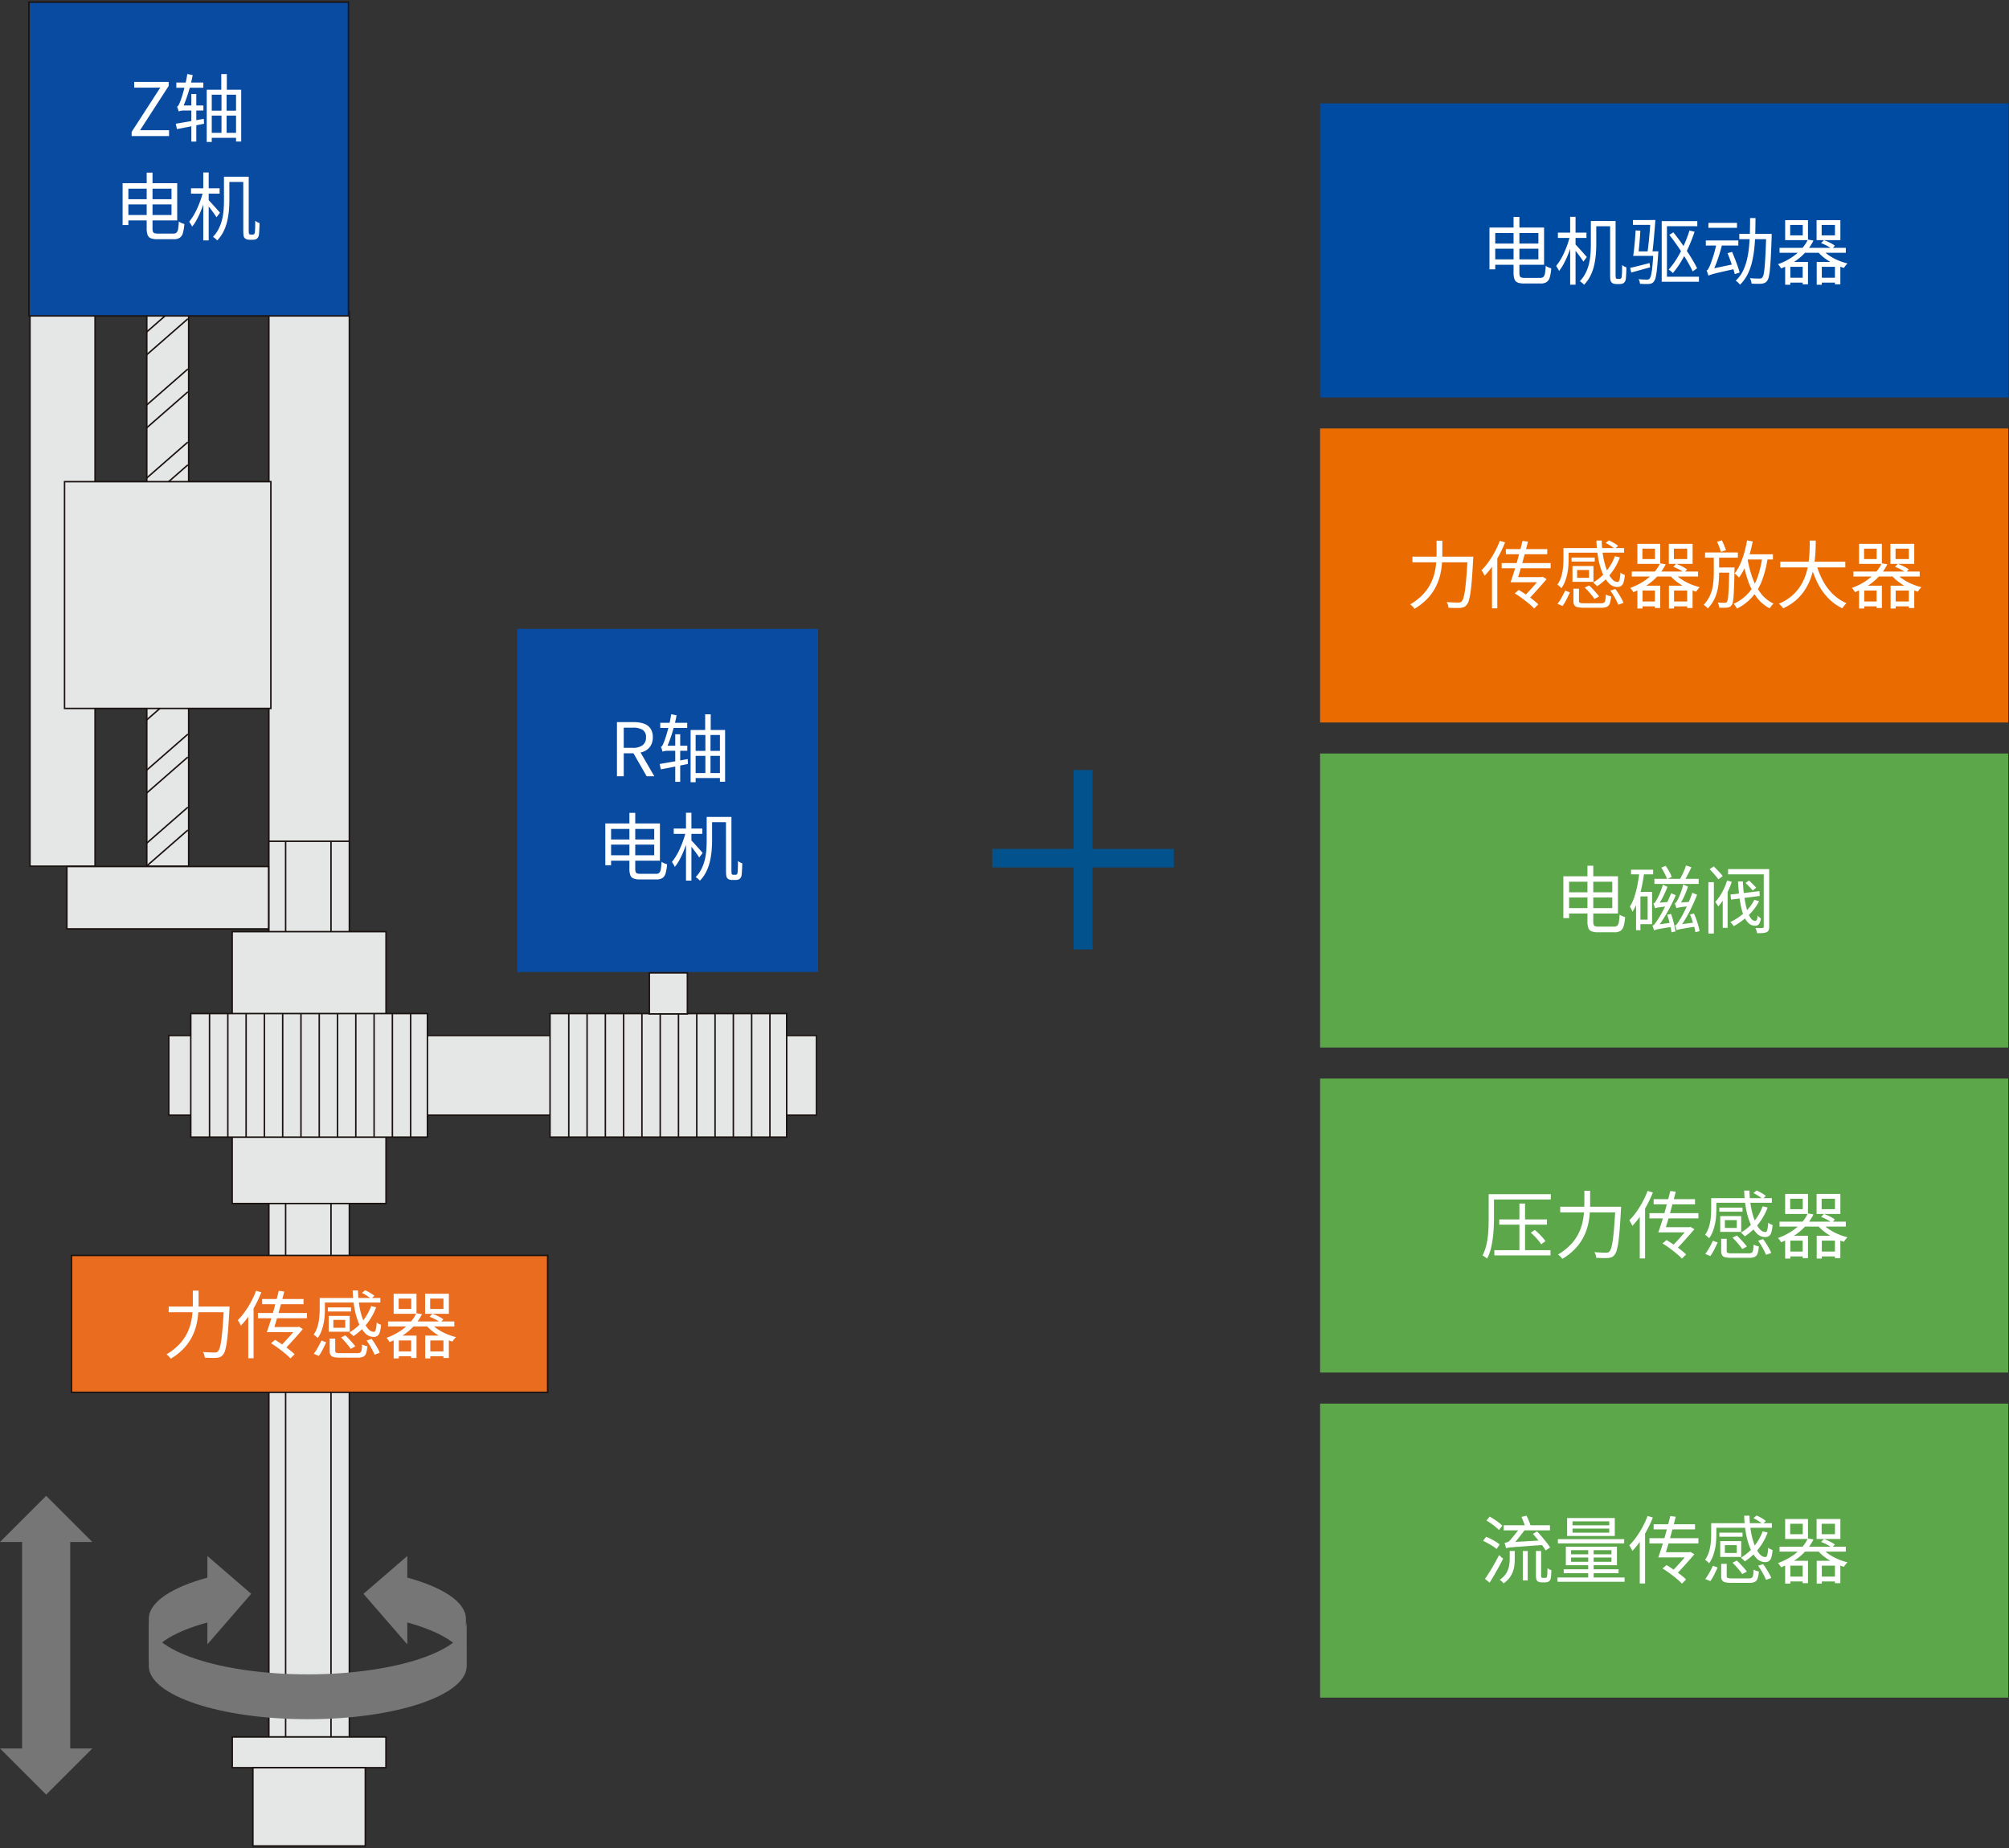 <svg id="img_system_01" xmlns="http://www.w3.org/2000/svg" xmlns:xlink="http://www.w3.org/1999/xlink" width="407.863" height="375.246" viewBox="0 0 407.863 375.246">
  <rect x="0" y="0" width="407.863" height="375.246" fill="#333333" stroke="none"/>
  <defs>
    <clipPath id="clip-path">
      <path id="パス_60095" data-name="パス 60095" d="M0,0H407.863V375.246H0Z"/>
    </clipPath>
  </defs>
  <path id="パス_60038" data-name="パス 60038" d="M268,21H407.7V80.7H268Z" fill="#004ba2"/>
  <path id="パス_60040" data-name="パス 60040" d="M268,87H407.7v59.7H268Z" fill="#ea6c00"/>
  <path id="パス_60042" data-name="パス 60042" d="M268,153H407.7v59.7H268Z" fill="#5ca74a"/>
  <path id="パス_60044" data-name="パス 60044" d="M268,219H407.7v59.7H268Z" fill="#5ca74a"/>
  <path id="パス_60046" data-name="パス 60046" d="M268,285H407.7v59.7H268Z" fill="#5ca74a"/>
  <path id="パス_60048" data-name="パス 60048" d="M28.994-19.5H45.486v-3.76H28.994V-39.27H25.126v16.008H8.635v3.76H25.126V-2.849h3.868Z" transform="translate(192.82 195.632)" fill="#02528d"/>
  <path id="パス_60049" data-name="パス 60049" d="M29.8,57.748h8.5V175.881H29.8Z" fill="#e5e6e6"/>
  <path id="パス_60050" data-name="パス 60050" d="M29.8,57.748h8.5V175.881H29.8Z" fill="none" stroke="#1a1311" stroke-miterlimit="10" stroke-width="0.3"/>
  <path id="パス_60051" data-name="パス 60051" d="M29.8,67.386l8.342-7.29" fill="#e5e6e6"/>
  <path id="パス_60052" data-name="パス 60052" d="M29.8,67.386l8.342-7.29" fill="none" stroke="#1a1311" stroke-miterlimit="10" stroke-width="0.3"/>
  <path id="パス_60053" data-name="パス 60053" d="M29.8,72.02l8.342-7.29" fill="#e5e6e6"/>
  <path id="パス_60054" data-name="パス 60054" d="M29.8,72.02l8.342-7.29" fill="none" stroke="#1a1311" stroke-miterlimit="10" stroke-width="0.3"/>
  <path id="パス_60055" data-name="パス 60055" d="M29.8,82.216l8.342-7.29" fill="#e5e6e6"/>
  <path id="パス_60056" data-name="パス 60056" d="M29.8,82.216l8.342-7.29" fill="none" stroke="#1a1311" stroke-miterlimit="10" stroke-width="0.3"/>
  <path id="パス_60057" data-name="パス 60057" d="M29.8,86.85l8.342-7.29" fill="#e5e6e6"/>
  <path id="パス_60058" data-name="パス 60058" d="M29.8,86.85l8.342-7.29" fill="none" stroke="#1a1311" stroke-miterlimit="10" stroke-width="0.3"/>
  <path id="パス_60059" data-name="パス 60059" d="M29.8,97.045l8.342-7.29" fill="#e5e6e6"/>
  <path id="パス_60060" data-name="パス 60060" d="M29.8,97.045l8.342-7.29" fill="none" stroke="#1a1311" stroke-miterlimit="10" stroke-width="0.3"/>
  <path id="パス_60061" data-name="パス 60061" d="M29.8,101.679l8.342-7.29" fill="#e5e6e6"/>
  <path id="パス_60062" data-name="パス 60062" d="M29.8,101.679l8.342-7.29" fill="none" stroke="#1a1311" stroke-miterlimit="10" stroke-width="0.3"/>
  <path id="パス_60063" data-name="パス 60063" d="M29.8,111.875l8.342-7.29" fill="#e5e6e6"/>
  <path id="パス_60064" data-name="パス 60064" d="M29.8,111.875l8.342-7.29" fill="none" stroke="#1a1311" stroke-miterlimit="10" stroke-width="0.3"/>
  <path id="パス_60065" data-name="パス 60065" d="M29.8,116.509l8.342-7.29" fill="#e5e6e6"/>
  <path id="パス_60066" data-name="パス 60066" d="M29.8,116.509l8.342-7.29" fill="none" stroke="#1a1311" stroke-miterlimit="10" stroke-width="0.3"/>
  <path id="パス_60067" data-name="パス 60067" d="M29.8,126.7l8.342-7.29" fill="#e5e6e6"/>
  <path id="パス_60068" data-name="パス 60068" d="M29.8,126.7l8.342-7.29" fill="none" stroke="#1a1311" stroke-miterlimit="10" stroke-width="0.3"/>
  <path id="パス_60069" data-name="パス 60069" d="M29.8,131.338l8.342-7.29" fill="#e5e6e6"/>
  <path id="パス_60070" data-name="パス 60070" d="M29.8,131.338l8.342-7.29" fill="none" stroke="#1a1311" stroke-miterlimit="10" stroke-width="0.3"/>
  <path id="パス_60071" data-name="パス 60071" d="M29.8,141.532l8.342-7.29" fill="#e5e6e6"/>
  <path id="パス_60072" data-name="パス 60072" d="M29.8,141.532l8.342-7.29" fill="none" stroke="#1a1311" stroke-miterlimit="10" stroke-width="0.3"/>
  <path id="パス_60073" data-name="パス 60073" d="M29.8,146.168l8.342-7.29" fill="#e5e6e6"/>
  <path id="パス_60074" data-name="パス 60074" d="M29.8,146.168l8.342-7.29" fill="none" stroke="#1a1311" stroke-miterlimit="10" stroke-width="0.3"/>
  <path id="パス_60075" data-name="パス 60075" d="M29.8,156.362l8.342-7.29" fill="#e5e6e6"/>
  <path id="パス_60076" data-name="パス 60076" d="M29.8,156.362l8.342-7.29" fill="none" stroke="#1a1311" stroke-miterlimit="10" stroke-width="0.3"/>
  <path id="パス_60077" data-name="パス 60077" d="M29.8,161l8.342-7.29" fill="#e5e6e6"/>
  <path id="パス_60078" data-name="パス 60078" d="M29.8,161l8.342-7.29" fill="none" stroke="#1a1311" stroke-miterlimit="10" stroke-width="0.3"/>
  <path id="パス_60079" data-name="パス 60079" d="M29.8,171.191l8.342-7.29" fill="#e5e6e6"/>
  <path id="パス_60080" data-name="パス 60080" d="M29.8,171.191l8.342-7.29" fill="none" stroke="#1a1311" stroke-miterlimit="10" stroke-width="0.3"/>
  <path id="パス_60081" data-name="パス 60081" d="M29.8,175.825l8.342-7.29" fill="#e5e6e6"/>
  <path id="パス_60082" data-name="パス 60082" d="M29.8,175.825l8.342-7.29" fill="none" stroke="#1a1311" stroke-miterlimit="10" stroke-width="0.3"/>
  <path id="パス_60083" data-name="パス 60083" d="M54.584,63.205H70.928V187.439H54.584Z" fill="#e5e6e6"/>
  <path id="パス_60084" data-name="パス 60084" d="M54.581,63.205H70.925V187.439H54.581Z" fill="none" stroke="#1a1311" stroke-miterlimit="10" stroke-width="0.3"/>
  <path id="パス_60085" data-name="パス 60085" d="M54.584,170.818H70.928V352.689H54.584Z" fill="#e5e6e6"/>
  <path id="パス_60086" data-name="パス 60086" d="M54.581,170.818H70.925V352.689H54.581Z" fill="none" stroke="#1a1311" stroke-miterlimit="10" stroke-width="0.3"/>
  <path id="パス_60087" data-name="パス 60087" d="M67.2,352.69V170.819" fill="none" stroke="#1a1311" stroke-miterlimit="10" stroke-width="0.3"/>
  <path id="パス_60088" data-name="パス 60088" d="M57.987,352.69V170.819" fill="none" stroke="#1a1311" stroke-miterlimit="10" stroke-width="0.3"/>
  <path id="パス_60089" data-name="パス 60089" d="M6.09,63.692H19.307V175.881H6.09Z" fill="#e5e6e6"/>
  <path id="パス_60090" data-name="パス 60090" d="M6.087,63.692H19.3V175.881H6.087Z" fill="none" stroke="#1a1311" stroke-miterlimit="10" stroke-width="0.3"/>
  <path id="パス_60091" data-name="パス 60091" d="M13.576,175.944H54.529v12.669H13.576Z" fill="#e5e6e6"/>
  <path id="パス_60092" data-name="パス 60092" d="M13.573,175.944H54.526v12.669H13.573Z" fill="none" stroke="#1a1311" stroke-miterlimit="10" stroke-width="0.3"/>
  <path id="パス_60093" data-name="パス 60093" d="M0,0H64.878V63.718H0Z" transform="translate(6 0.428)" fill="#0a4ba2"/>
  <g id="グループ_31057" data-name="グループ 31057" clip-path="url(#clip-path)">
    <path id="パス_60094" data-name="パス 60094" d="M0,0H64.881V63.718H0Z" transform="translate(5.87 0.428)" fill="none" stroke="#1a1311" stroke-miterlimit="10" stroke-width="0.3"/>
  </g>
  <path id="パス_60096" data-name="パス 60096" d="M105,127.695h61.078v69.668H105Z" fill="#0a4ba2"/>
  <path id="パス_60097" data-name="パス 60097" d="M22.608,254.914h96.58v27.8H22.608Z" transform="translate(-8)" fill="#ea6c1e"/>
  <path id="パス_60098" data-name="パス 60098" d="M22.5,254.914h96.688v27.8H22.5Z" transform="translate(-8)" fill="none" stroke="#1a1311" stroke-miterlimit="10" stroke-width="0.3"/>
  <path id="パス_60099" data-name="パス 60099" d="M47.137,189.169H78.374v55.208H47.137Z" fill="#e5e6e6"/>
  <path id="パス_60100" data-name="パス 60100" d="M47.134,189.169H78.371v55.208H47.134Z" fill="none" stroke="#1a1311" stroke-miterlimit="10" stroke-width="0.3"/>
  <path id="パス_60101" data-name="パス 60101" d="M34.268,210.258H165.761v16.179H34.268Z" fill="#e5e6e6"/>
  <path id="パス_60102" data-name="パス 60102" d="M34.265,210.258H165.758v16.179H34.265Z" fill="none" stroke="#1a1311" stroke-miterlimit="10" stroke-width="0.3"/>
  <path id="パス_60103" data-name="パス 60103" d="M38.733,205.8H86.777v25.1H38.733Z" fill="#e5e6e6"/>
  <g id="グループ_31058" data-name="グループ 31058">
    <path id="パス_60104" data-name="パス 60104" d="M38.73,205.8H86.774v25.1H38.73Z" fill="none" stroke="#1a1311" stroke-miterlimit="10" stroke-width="0.3"/>
    <path id="パス_60105" data-name="パス 60105" d="M83.372,205.8v25.1" fill="none" stroke="#1a1311" stroke-miterlimit="10" stroke-width="0.3"/>
    <path id="パス_60106" data-name="パス 60106" d="M79.661,205.8v25.1" fill="none" stroke="#1a1311" stroke-miterlimit="10" stroke-width="0.3"/>
    <path id="パス_60107" data-name="パス 60107" d="M75.95,205.8v25.1" fill="none" stroke="#1a1311" stroke-miterlimit="10" stroke-width="0.3"/>
    <path id="パス_60108" data-name="パス 60108" d="M72.236,205.8v25.1" fill="none" stroke="#1a1311" stroke-miterlimit="10" stroke-width="0.3"/>
    <path id="パス_60109" data-name="パス 60109" d="M68.524,205.8v25.1" fill="none" stroke="#1a1311" stroke-miterlimit="10" stroke-width="0.3"/>
    <path id="パス_60110" data-name="パス 60110" d="M64.813,205.8v25.1" fill="none" stroke="#1a1311" stroke-miterlimit="10" stroke-width="0.3"/>
    <path id="パス_60111" data-name="パス 60111" d="M61.1,205.8v25.1" fill="none" stroke="#1a1311" stroke-miterlimit="10" stroke-width="0.3"/>
    <path id="パス_60112" data-name="パス 60112" d="M57.388,205.8v25.1" fill="none" stroke="#1a1311" stroke-miterlimit="10" stroke-width="0.3"/>
    <path id="パス_60113" data-name="パス 60113" d="M53.677,205.8v25.1" fill="none" stroke="#1a1311" stroke-miterlimit="10" stroke-width="0.3"/>
    <path id="パス_60114" data-name="パス 60114" d="M49.963,205.8v25.1" fill="none" stroke="#1a1311" stroke-miterlimit="10" stroke-width="0.3"/>
    <path id="パス_60115" data-name="パス 60115" d="M46.252,205.8v25.1" fill="none" stroke="#1a1311" stroke-miterlimit="10" stroke-width="0.3"/>
    <path id="パス_60116" data-name="パス 60116" d="M42.54,205.8v25.1" fill="none" stroke="#1a1311" stroke-miterlimit="10" stroke-width="0.3"/>
  </g>
  <path id="パス_60117" data-name="パス 60117" d="M111.667,205.8h48.044v25.1H111.667Z" fill="#e5e6e6"/>
  <path id="パス_60118" data-name="パス 60118" d="M111.665,205.8h48.044v25.1H111.665Z" fill="none" stroke="#1a1311" stroke-miterlimit="10" stroke-width="0.3"/>
  <path id="パス_60119" data-name="パス 60119" d="M156.307,205.8v25.1" fill="none" stroke="#1a1311" stroke-miterlimit="10" stroke-width="0.3"/>
  <path id="パス_60120" data-name="パス 60120" d="M152.6,205.8v25.1" fill="none" stroke="#1a1311" stroke-miterlimit="10" stroke-width="0.3"/>
  <path id="パス_60121" data-name="パス 60121" d="M148.882,205.8v25.1" fill="none" stroke="#1a1311" stroke-miterlimit="10" stroke-width="0.3"/>
  <path id="パス_60122" data-name="パス 60122" d="M145.17,205.8v25.1" fill="none" stroke="#1a1311" stroke-miterlimit="10" stroke-width="0.3"/>
  <path id="パス_60123" data-name="パス 60123" d="M141.459,205.8v25.1" fill="none" stroke="#1a1311" stroke-miterlimit="10" stroke-width="0.3"/>
  <path id="パス_60124" data-name="パス 60124" d="M137.745,205.8v25.1" fill="none" stroke="#1a1311" stroke-miterlimit="10" stroke-width="0.3"/>
  <path id="パス_60125" data-name="パス 60125" d="M134.034,205.8v25.1" fill="none" stroke="#1a1311" stroke-miterlimit="10" stroke-width="0.3"/>
  <path id="パス_60126" data-name="パス 60126" d="M130.323,205.8v25.1" fill="none" stroke="#1a1311" stroke-miterlimit="10" stroke-width="0.3"/>
  <path id="パス_60127" data-name="パス 60127" d="M126.609,205.8v25.1" fill="none" stroke="#1a1311" stroke-miterlimit="10" stroke-width="0.3"/>
  <path id="パス_60128" data-name="パス 60128" d="M122.9,205.8v25.1" fill="none" stroke="#1a1311" stroke-miterlimit="10" stroke-width="0.3"/>
  <path id="パス_60129" data-name="パス 60129" d="M119.187,205.8v25.1" fill="none" stroke="#1a1311" stroke-miterlimit="10" stroke-width="0.3"/>
  <path id="パス_60130" data-name="パス 60130" d="M115.472,205.8v25.1" fill="none" stroke="#1a1311" stroke-miterlimit="10" stroke-width="0.3"/>
  <path id="パス_60131" data-name="パス 60131" d="M131.826,197.537h7.729v8.336h-7.729Z" fill="#e5e6e6"/>
  <path id="パス_60132" data-name="パス 60132" d="M131.823,197.537h7.729v8.336h-7.729Z" fill="none" stroke="#1a1311" stroke-miterlimit="10" stroke-width="0.3"/>
  <path id="パス_60133" data-name="パス 60133" d="M47.154,352.689H78.36v6.238H47.154Z" fill="#e5e6e6"/>
  <path id="パス_60134" data-name="パス 60134" d="M47.151,352.689H78.357v6.238H47.151Z" fill="none" stroke="#1a1311" stroke-miterlimit="10" stroke-width="0.3"/>
  <path id="パス_60135" data-name="パス 60135" d="M51.345,358.927H74.167v15.891H51.345Z" fill="#e5e6e6"/>
  <g id="グループ_31059" data-name="グループ 31059" clip-path="url(#clip-path)">
    <path id="パス_60136" data-name="パス 60136" d="M0,0H22.822V15.891H0Z" transform="translate(51.342 358.927)" fill="none" stroke="#1a1311" stroke-miterlimit="10" stroke-width="0.3"/>
  </g>
  <path id="パス_60138" data-name="パス 60138" d="M13.109,97.8H55v46.045H13.109Z" fill="#e5e6e6"/>
  <path id="パス_60139" data-name="パス 60139" d="M13.106,97.8H54.992v46.045H13.106Z" fill="none" stroke="#1a1311" stroke-miterlimit="10" stroke-width="0.3"/>
  <g id="グループ_31060" data-name="グループ 31060" clip-path="url(#clip-path)">
    <path id="パス_60145" data-name="パス 60145" d="M75.137,115.458c0,5.973-14.448,10.811-32.269,10.811S10.6,121.431,10.6,115.461v9.109c0,5.97,14.448,10.811,32.272,10.811s32.269-4.841,32.269-10.811Z" transform="translate(19.61 213.703)" fill="#767676"/>
    <path id="パス_60146" data-name="パス 60146" d="M10.6,120.75v9.109c0-3.4,4.7-6.423,12.034-8.4V112.35c-7.33,1.979-12.034,5-12.034,8.4" transform="translate(19.61 207.946)" fill="#767676"/>
    <path id="パス_60147" data-name="パス 60147" d="M14.767,110.822l8.9,7.683-8.9,10.26Z" transform="translate(27.333 205.121)" fill="#767676"/>
    <path id="パス_60148" data-name="パス 60148" d="M40.993,120.75v9.109c-.006-3.4-4.707-6.423-12.037-8.4V112.35c7.333,1.979,12.037,5,12.037,8.4" transform="translate(53.595 207.946)" fill="#767676"/>
    <path id="パス_60149" data-name="パス 60149" d="M34.781,110.822l-8.9,7.683,8.9,10.26Z" transform="translate(47.908 205.121)" fill="#767676"/>
    <path id="パス_60150" data-name="パス 60150" d="M0,0H9.773V45.689H0Z" transform="translate(4.487 311.779)" fill="#767676"/>
    <path id="パス_60151" data-name="パス 60151" d="M18.748,124.53,9.374,133.9,0,124.53Z" transform="translate(0 230.494)" fill="#767676"/>
    <path id="パス_60152" data-name="パス 60152" d="M18.748,115.909l-9.374-9.374L0,115.909Z" transform="translate(0 197.188)" fill="#767676"/>
  </g>
  <path id="パス_60729" data-name="パス 60729" d="M-11.273,0V-.84l5.805-8.985h-5.28v-1.17h6.99v.825L-9.562-1.185h5.88V0ZM3.968-9.4h7V1.11H9.923v-9.5H4.988V1.2H3.968Zm.45,4.245h5.745v1.005H4.418Zm0,4.5h5.745V.36H4.418ZM6.923-12.585H8.048V-8.91H8V-.06H6.967V-8.91H6.923ZM-2.2-10.86H3.278v1.05H-2.2ZM.847-8.535H1.852v9.66H.847ZM-2.318-2.5q.72-.12,1.643-.278T1.283-3.12q1.035-.18,2.085-.375l.06.99q-1.455.3-2.91.592t-2.595.5Zm.6-2.475A1.606,1.606,0,0,0-1.8-5.273l-.135-.375Q-2-5.835-2.062-5.97q.195-.045.36-.382t.36-.832q.09-.24.27-.8T-.69-9.292q.2-.758.4-1.613T.023-12.6l1.1.225Q.892-11.175.563-9.96T-.165-7.627q-.4,1.117-.8,2.017v.03l-.113.06q-.112.06-.262.158a1.906,1.906,0,0,0-.263.2A.283.283,0,0,0-1.717-4.98Zm0,0v-.93l.615-.3H3.293v1.02h-3.9a3.663,3.663,0,0,0-.7.06A.961.961,0,0,0-1.717-4.98ZM-12.54,12.83h9.945v1.05H-12.54Zm4.32-5.4h1.185V18.755a2.019,2.019,0,0,0,.082.66.494.494,0,0,0,.307.307,2.08,2.08,0,0,0,.675.083h3.18a.883.883,0,0,0,.638-.21,1.374,1.374,0,0,0,.315-.742,11.873,11.873,0,0,0,.142-1.493,2.664,2.664,0,0,0,.547.3,5.644,5.644,0,0,0,.578.21,8.975,8.975,0,0,1-.293,1.8,1.754,1.754,0,0,1-.63.975,2.143,2.143,0,0,1-1.237.3H-6.045a3.735,3.735,0,0,1-1.32-.187,1.128,1.128,0,0,1-.667-.675,3.909,3.909,0,0,1-.188-1.358Zm-4.215,2.145h10.41v7.56h-10.41V16.04H-3.18V10.685h-9.255Zm-.675,0h1.17v8.49h-1.17ZM8.13,8.255h3.75V9.32H8.13Zm-.66,0H8.565V13.07q0,.93-.09,2a15.829,15.829,0,0,1-.337,2.167,9.6,9.6,0,0,1-.743,2.108A7.238,7.238,0,0,1,6.09,21.2a1.652,1.652,0,0,0-.232-.248q-.158-.142-.33-.278a1.834,1.834,0,0,0-.293-.195,6.92,6.92,0,0,0,1.2-1.717,8.827,8.827,0,0,0,.675-1.905,12.68,12.68,0,0,0,.293-1.95q.067-.967.067-1.837Zm3.915,0h1.11V19.07q0,.36.023.577t.082.263a.439.439,0,0,0,.27.09h.435a.376.376,0,0,0,.3-.1.6.6,0,0,0,.1-.187,1.644,1.644,0,0,0,.052-.382q.03-.255.045-.825t.015-1.32a2.02,2.02,0,0,0,.42.292,2.34,2.34,0,0,0,.45.188q0,.42-.022.892t-.045.863q-.023.39-.052.585a1.242,1.242,0,0,1-.42.84,1.276,1.276,0,0,1-.368.157,1.7,1.7,0,0,1-.428.052h-.765a1.666,1.666,0,0,1-.45-.067.99.99,0,0,1-.4-.218.845.845,0,0,1-.21-.285,1.677,1.677,0,0,1-.105-.517q-.03-.352-.03-.983ZM.78,10.61H6.585v1.08H.78ZM3.27,7.4h1.1V21.185H3.27Zm-.045,3.885.735.24q-.21.915-.525,1.89t-.7,1.9a18.5,18.5,0,0,1-.825,1.725A8.319,8.319,0,0,1,1,18.4a3.487,3.487,0,0,0-.27-.517q-.18-.293-.315-.5a10.7,10.7,0,0,0,.848-1.208,13.152,13.152,0,0,0,.795-1.522q.368-.825.668-1.68A16.634,16.634,0,0,0,3.225,11.285Zm1.035,1.65q.165.15.5.51t.727.8q.39.435.713.8t.457.517l-.7.93q-.165-.27-.458-.682t-.637-.87q-.345-.458-.66-.847t-.51-.615Z" transform="translate(38 27.623)" fill="#fff"/>
  <path id="パス_60728" data-name="パス 60728" d="M-28.755-9.33h11.64v1.155h-11.64Zm11.2,0H-16.4v.12q0,.12-.007.255a2.122,2.122,0,0,1-.022.225q-.12,2.325-.248,3.96t-.285,2.692A11.8,11.8,0,0,1-17.3-.412a2.26,2.26,0,0,1-.442.877,1.471,1.471,0,0,1-.562.45,2.654,2.654,0,0,1-.728.165q-.375.03-1.042.015t-1.358-.045a2.648,2.648,0,0,0-.112-.585,1.781,1.781,0,0,0-.278-.57q.78.06,1.433.083t.938.023a1.475,1.475,0,0,0,.4-.045.629.629,0,0,0,.292-.2,1.789,1.789,0,0,0,.382-.773,11.321,11.321,0,0,0,.315-1.62q.143-1.043.27-2.633t.248-3.825Zm-6.3-3.24h1.17v2.595q0,1.035-.09,2.182a14.108,14.108,0,0,1-.39,2.34,10.97,10.97,0,0,1-.915,2.377,10.266,10.266,0,0,1-1.65,2.288,12.062,12.062,0,0,1-2.61,2.047,2.027,2.027,0,0,0-.24-.315q-.15-.165-.315-.322A1.829,1.829,0,0,0-29.2.375a11.984,11.984,0,0,0,2.483-1.92,9.434,9.434,0,0,0,1.56-2.107,9.77,9.77,0,0,0,.855-2.183A13.381,13.381,0,0,0-23.94-7.98q.09-1.05.09-2Zm12.84.03,1.065.315A23.111,23.111,0,0,1-11.1-9.712,22.81,22.81,0,0,1-12.525-7.38,15.9,15.9,0,0,1-14.1-5.445q-.06-.135-.165-.345t-.233-.427a2.258,2.258,0,0,0-.232-.338A13.688,13.688,0,0,0-13.305-8.25a18.677,18.677,0,0,0,1.283-2.062A18.014,18.014,0,0,0-11.01-12.54ZM-12.6-8.685l1.065-1.08.015.015V1.17H-12.6Zm4.71,3.51h5.565v1.05H-7.89Zm5.19,0h.21l.18-.075.795.495Q-2.04-4.14-2.7-3.39T-4.057-1.882q-.7.757-1.343,1.462l-.93-.57q.645-.675,1.335-1.425t1.3-1.447q.608-.7,1-1.178Zm-3.7-7.35,1.11.15q-.255,1.005-.555,2.123T-6.465-8.01Q-6.78-6.885-7.08-5.88t-.555,1.755h-1.2q.285-.8.615-1.83t.653-2.175q.323-1.14.623-2.273T-6.4-12.525ZM-9.78-10.86h8.4v1.05h-8.4Zm-.855,2.835H-.69V-6.96h-9.945Zm2.655,6.15.825-.69q.72.435,1.477.96T-4.267-.57A11.878,11.878,0,0,1-3.195.36l-.84.84A11.551,11.551,0,0,0-5.1.218q-.66-.548-1.41-1.1T-7.98-1.875ZM10.47-12.1l.66-.525a8.708,8.708,0,0,1,1.028.525,6.079,6.079,0,0,1,.847.585l-.675.615a6.775,6.775,0,0,0-.847-.63A8.557,8.557,0,0,0,10.47-12.1ZM2.445-11.07H14.22v.93H2.445Zm1.11,1.92h4.71v.825H3.555Zm8.79-.27,1.02.24a12.064,12.064,0,0,1-1.927,3.405A11.722,11.722,0,0,1,8.73-3.315,1.827,1.827,0,0,0,8.5-3.562l-.3-.285a1.769,1.769,0,0,0-.27-.217,10.056,10.056,0,0,0,2.64-2.257A10.379,10.379,0,0,0,12.345-9.42ZM8.6-12.6h1.08A20.265,20.265,0,0,0,9.99-9.248a14.561,14.561,0,0,0,.735,2.678,5.8,5.8,0,0,0,1.013,1.762,1.581,1.581,0,0,0,1.148.622q.27,0,.4-.45a7.635,7.635,0,0,0,.188-1.47,1.566,1.566,0,0,0,.427.293,3.294,3.294,0,0,0,.458.188,6.786,6.786,0,0,1-.248,1.492,1.418,1.418,0,0,1-.48.75,1.332,1.332,0,0,1-.788.217,2.369,2.369,0,0,1-1.68-.72A6.07,6.07,0,0,1,9.855-5.9,14.49,14.49,0,0,1,8.977-8.91,23.826,23.826,0,0,1,8.6-12.6Zm-6.69,1.53h1.05v2.25q0,.645-.053,1.4a11.579,11.579,0,0,1-.217,1.552,10.409,10.409,0,0,1-.45,1.553,5.707,5.707,0,0,1-.75,1.388,1.652,1.652,0,0,0-.233-.248Q1.1-3.315.938-3.442A1.054,1.054,0,0,0,.66-3.615a5.73,5.73,0,0,0,.817-1.71,9.824,9.824,0,0,0,.345-1.83q.083-.915.083-1.665ZM3.93-2.82H5.055V-.345q0,.315.21.4A3.118,3.118,0,0,0,6.18.135H9.51a1.211,1.211,0,0,0,.615-.12.743.743,0,0,0,.278-.5,7.236,7.236,0,0,0,.112-1.148,2.847,2.847,0,0,0,.323.15,3.43,3.43,0,0,0,.382.128q.2.052.36.082A5.617,5.617,0,0,1,11.317.172a1.16,1.16,0,0,1-.592.69A2.829,2.829,0,0,1,9.57,1.05H6.135A6.244,6.244,0,0,1,4.785.938,1.014,1.014,0,0,1,4.118.525a1.584,1.584,0,0,1-.188-.84Zm2.3-.225L7.11-3.48q.36.33.743.742t.727.8a6.709,6.709,0,0,1,.555.7l-.945.5a7.038,7.038,0,0,0-.525-.72q-.33-.4-.7-.825A9.865,9.865,0,0,0,6.225-3.045Zm5.205.615,1-.33a10.542,10.542,0,0,1,.653.937q.323.518.593,1A7.125,7.125,0,0,1,14.1.06L13.035.435q-.15-.375-.4-.87t-.57-1.02Q11.745-1.98,11.43-2.43Zm-9.18,0,.96.36q-.285.63-.675,1.41A9.256,9.256,0,0,1,1.725.69L.69.255a6.725,6.725,0,0,0,.585-.833q.285-.472.54-.96T2.25-2.43ZM4.68-6.615v1.59H7.095v-1.59Zm-.945-.81h4.26v3.21H3.735ZM17.94-10.95v2.115h2.55V-10.95Zm-1.02-.975h4.635V-7.86H16.92Zm7.41.975v2.115h2.7V-10.95ZM23.3-11.925h4.83V-7.86H23.3ZM15.78-6.3H29.235v1.005H15.78ZM17.43-.225h3.645v.99H17.43Zm6.36,0h3.795v.99H23.79Zm.57-5.835a6.7,6.7,0,0,0,1.357,1.23,10.3,10.3,0,0,0,1.838,1.02,13.081,13.081,0,0,0,2.025.69,2.746,2.746,0,0,0-.262.27q-.143.165-.263.33a2.982,2.982,0,0,0-.195.3,11.3,11.3,0,0,1-2.07-.825,12.8,12.8,0,0,1-1.9-1.193A8.071,8.071,0,0,1,23.415-5.67ZM16.92-3.435h4.635V1.11h-1.08V-2.445H17.97V1.2H16.92Zm6.405,0h4.8V1.11h-1.1V-2.445H24.36V1.2H23.325Zm-1.8-4.545,1.14.21A10.648,10.648,0,0,1,21.24-5.625a11.3,11.3,0,0,1-2.167,1.95,13.9,13.9,0,0,1-2.993,1.56,2,2,0,0,0-.165-.293q-.1-.158-.225-.307a1.987,1.987,0,0,0-.24-.255,13.11,13.11,0,0,0,2.842-1.417A10.341,10.341,0,0,0,20.31-6.135,7.415,7.415,0,0,0,21.525-7.98Zm2.685.72.585-.6A9.519,9.519,0,0,1,26-7.342a6.715,6.715,0,0,1,1.012.607l-.615.66a5.316,5.316,0,0,0-.983-.637A9.952,9.952,0,0,0,24.21-7.26Z" transform="translate(63 274.623)" fill="#fff"/>
  <path id="パス_60727" data-name="パス 60727" d="M-10.747,0V-10.995h3.435a6.183,6.183,0,0,1,1.987.292,2.712,2.712,0,0,1,1.358.968A3,3,0,0,1-3.472-7.92,3.168,3.168,0,0,1-3.967-6.1a2.946,2.946,0,0,1-1.358,1.08,5.222,5.222,0,0,1-1.987.353H-9.368V0Zm1.38-5.775h1.845a3.186,3.186,0,0,0,1.98-.533,1.909,1.909,0,0,0,.69-1.612,1.649,1.649,0,0,0-.69-1.515,3.728,3.728,0,0,0-1.98-.435H-9.368ZM-4.717,0-7.6-5.025l1.1-.735L-3.158,0ZM4.207-9.4h7V1.11h-1.05v-9.5H5.227V1.2H4.207Zm.45,4.245H10.4v1.005H4.657Zm0,4.5H10.4V.36H4.657ZM7.163-12.585H8.288V-8.91H8.242V-.06H7.207V-8.91H7.163Zm-9.12,1.725H3.517v1.05H-1.958ZM1.087-8.535H2.092v9.66H1.087ZM-2.078-2.5q.72-.12,1.643-.278T1.523-3.12q1.035-.18,2.085-.375l.06.99q-1.455.3-2.91.592t-2.595.5Zm.6-2.475a1.606,1.606,0,0,0-.082-.293L-1.7-5.648q-.068-.187-.128-.323.195-.045.36-.382t.36-.832q.09-.24.27-.8T-.45-9.292q.2-.758.4-1.613T.262-12.6l1.1.225Q1.132-11.175.8-9.96T.075-7.627q-.4,1.117-.8,2.017v.03l-.113.06q-.112.06-.262.158a1.906,1.906,0,0,0-.263.2A.283.283,0,0,0-1.478-4.98Zm0,0v-.93l.615-.3H3.532v1.02h-3.9a3.663,3.663,0,0,0-.7.06A.961.961,0,0,0-1.478-4.98ZM-12.54,12.83h9.945v1.05H-12.54Zm4.32-5.4h1.185V18.755a2.019,2.019,0,0,0,.082.66.494.494,0,0,0,.307.307,2.08,2.08,0,0,0,.675.083h3.18a.883.883,0,0,0,.638-.21,1.374,1.374,0,0,0,.315-.742,11.873,11.873,0,0,0,.142-1.493,2.664,2.664,0,0,0,.547.3,5.644,5.644,0,0,0,.578.21,8.975,8.975,0,0,1-.293,1.8,1.754,1.754,0,0,1-.63.975,2.143,2.143,0,0,1-1.237.3H-6.045a3.735,3.735,0,0,1-1.32-.187,1.128,1.128,0,0,1-.667-.675,3.909,3.909,0,0,1-.188-1.358Zm-4.215,2.145h10.41v7.56h-10.41V16.04H-3.18V10.685h-9.255Zm-.675,0h1.17v8.49h-1.17ZM8.13,8.255h3.75V9.32H8.13Zm-.66,0H8.565V13.07q0,.93-.09,2a15.829,15.829,0,0,1-.337,2.167,9.6,9.6,0,0,1-.743,2.108A7.238,7.238,0,0,1,6.09,21.2a1.652,1.652,0,0,0-.232-.248q-.158-.142-.33-.278a1.834,1.834,0,0,0-.293-.195,6.92,6.92,0,0,0,1.2-1.717,8.827,8.827,0,0,0,.675-1.905,12.68,12.68,0,0,0,.293-1.95q.067-.967.067-1.837Zm3.915,0h1.11V19.07q0,.36.023.577t.082.263a.439.439,0,0,0,.27.09h.435a.376.376,0,0,0,.3-.1.6.6,0,0,0,.1-.187,1.644,1.644,0,0,0,.052-.382q.03-.255.045-.825t.015-1.32a2.02,2.02,0,0,0,.42.292,2.34,2.34,0,0,0,.45.188q0,.42-.022.892t-.045.863q-.023.39-.052.585a1.242,1.242,0,0,1-.42.84,1.276,1.276,0,0,1-.368.157,1.7,1.7,0,0,1-.428.052h-.765a1.666,1.666,0,0,1-.45-.067.99.99,0,0,1-.4-.218.845.845,0,0,1-.21-.285,1.677,1.677,0,0,1-.105-.517q-.03-.352-.03-.983ZM.78,10.61H6.585v1.08H.78ZM3.27,7.4h1.1V21.185H3.27Zm-.045,3.885.735.24q-.21.915-.525,1.89t-.7,1.9a18.5,18.5,0,0,1-.825,1.725A8.319,8.319,0,0,1,1,18.4a3.487,3.487,0,0,0-.27-.517q-.18-.293-.315-.5a10.7,10.7,0,0,0,.848-1.208,13.152,13.152,0,0,0,.795-1.522q.368-.825.668-1.68A16.634,16.634,0,0,0,3.225,11.285Zm1.035,1.65q.165.15.5.51t.727.8q.39.435.713.8t.457.517l-.7.93q-.165-.27-.458-.682t-.637-.87q-.345-.458-.66-.847t-.51-.615Z" transform="translate(136 157.623)" fill="#fff"/>
  <path id="パス_60726" data-name="パス 60726" d="M-35.04-7.17h9.945v1.05H-35.04Zm4.32-5.4h1.185V-1.245a2.018,2.018,0,0,0,.083.66.494.494,0,0,0,.307.308A2.08,2.08,0,0,0-28.47-.2h3.18a.883.883,0,0,0,.638-.21,1.374,1.374,0,0,0,.315-.743,11.873,11.873,0,0,0,.142-1.492,2.664,2.664,0,0,0,.548.3,5.644,5.644,0,0,0,.577.21,8.975,8.975,0,0,1-.292,1.8,1.754,1.754,0,0,1-.63.975,2.143,2.143,0,0,1-1.237.3h-3.315a3.735,3.735,0,0,1-1.32-.187,1.128,1.128,0,0,1-.667-.675,3.909,3.909,0,0,1-.188-1.357Zm-4.215,2.145h10.41v7.56h-10.41v-1.1h9.255V-9.315h-9.255Zm-.675,0h1.17v8.49h-1.17Zm21.24-1.32h3.75v1.065h-3.75Zm-.66,0h1.1V-6.93q0,.93-.09,2a15.829,15.829,0,0,1-.337,2.168A9.6,9.6,0,0,1-15.1-.652,7.238,7.238,0,0,1-16.41,1.2a1.652,1.652,0,0,0-.233-.247Q-16.8.81-16.972.675A1.834,1.834,0,0,0-17.265.48a6.92,6.92,0,0,0,1.2-1.718,8.827,8.827,0,0,0,.675-1.9,12.68,12.68,0,0,0,.292-1.95q.067-.967.067-1.838Zm3.915,0h1.11V-.93q0,.36.023.578T-9.9-.09A.439.439,0,0,0-9.63,0h.435a.376.376,0,0,0,.3-.105.6.6,0,0,0,.1-.188,1.644,1.644,0,0,0,.052-.382q.03-.255.045-.825t.015-1.32a2.02,2.02,0,0,0,.42.292,2.34,2.34,0,0,0,.45.188q0,.42-.022.893t-.045.862Q-7.9-.195-7.935,0a1.242,1.242,0,0,1-.42.84A1.276,1.276,0,0,1-8.722,1a1.7,1.7,0,0,1-.428.052h-.765a1.666,1.666,0,0,1-.45-.067.99.99,0,0,1-.4-.217A.845.845,0,0,1-10.98.48a1.677,1.677,0,0,1-.105-.518q-.03-.353-.03-.983ZM-21.72-9.39h5.8v1.08h-5.8Zm2.49-3.21h1.095V1.185H-19.23Zm-.045,3.885.735.24q-.21.915-.525,1.89t-.7,1.9a18.5,18.5,0,0,1-.825,1.725,8.319,8.319,0,0,1-.9,1.35,3.487,3.487,0,0,0-.27-.517q-.18-.292-.315-.5a10.7,10.7,0,0,0,.847-1.207,13.152,13.152,0,0,0,.8-1.523q.368-.825.667-1.68A16.634,16.634,0,0,0-19.275-8.715Zm1.035,1.65q.165.15.5.51t.727.8q.39.435.712.8t.458.517l-.7.93q-.165-.27-.458-.683t-.637-.87q-.345-.457-.66-.847t-.51-.615Zm15.915,1.47h1l-.007.18q-.008.18-.023.285-.12,1.9-.247,3.075A13.648,13.648,0,0,1-1.882-.27a1.889,1.889,0,0,1-.4.855.947.947,0,0,1-.412.33,2.092,2.092,0,0,1-.562.12q-.285.015-.773.008T-5.055,1a2.351,2.351,0,0,0-.09-.472A1.764,1.764,0,0,0-5.355.06Q-4.8.12-4.327.135T-3.66.15A1.165,1.165,0,0,0-3.338.112.449.449,0,0,0-3.12-.03,1.715,1.715,0,0,0-2.8-.78a12.756,12.756,0,0,0,.255-1.687q.113-1.117.218-2.947ZM-7.05-2.235q.78-.165,1.815-.427t2.13-.548L-3-2.34q-1.005.27-1.995.548t-1.83.5Zm.57-9.705h3.96v.975H-6.48Zm3.555-.015h.99q-.045.78-.12,1.665t-.15,1.762q-.075.878-.157,1.665T-2.52-5.49l-1.005.06q.09-.63.18-1.433t.173-1.687q.082-.885.15-1.77T-2.925-11.955ZM-5.94-9.84l.96.06q-.045.825-.12,1.77t-.165,1.822q-.09.878-.18,1.523h-.99q.105-.66.2-1.56t.172-1.853Q-5.985-9.03-5.94-9.84Zm-.105,4.26h3.96v.915h-3.96Zm12.63-6.15v1.035H.42V-.435H6.915V.585H-.645V-11.73ZM.9-8.94l.825-.51Q2.4-8.6,3.112-7.62T4.477-5.655q.652.99,1.185,1.89t.877,1.62l-.9.63q-.33-.735-.847-1.65T3.63-5.085q-.645-1-1.343-1.995T.9-8.94Zm4.1-.87,1.035.24q-.54,1.6-1.23,3.142a27.761,27.761,0,0,1-1.493,2.88A17.339,17.339,0,0,1,1.62-1.17a1.439,1.439,0,0,0-.233-.24q-.157-.135-.33-.27a3.538,3.538,0,0,0-.292-.21A15.1,15.1,0,0,0,2.43-4.133,24.5,24.5,0,0,0,3.87-6.855,25.239,25.239,0,0,0,4.995-9.81Zm10.11.675h6.03v1.08h-6.03Zm5.475,0h1.095v.57Q21.6-6.24,21.517-4.642t-.18,2.625A12.421,12.421,0,0,1,21.1-.42a2.076,2.076,0,0,1-.345.825,1.394,1.394,0,0,1-.472.405,1.948,1.948,0,0,1-.608.165q-.345.03-.915.03T17.595.96a2.661,2.661,0,0,0-.1-.555,2.162,2.162,0,0,0-.24-.555q.63.06,1.17.075t.78.015a1.126,1.126,0,0,0,.337-.045.5.5,0,0,0,.247-.18A1.609,1.609,0,0,0,20.063-1a13.99,13.99,0,0,0,.2-1.53q.09-1,.165-2.557t.15-3.8ZM17.3-12.345H18.4q-.015,1.575-.052,3.135t-.195,3.053a21.442,21.442,0,0,1-.488,2.842,11.084,11.084,0,0,1-.922,2.49,7.735,7.735,0,0,1-1.493,2.01Q15.15,1.05,15,.893t-.315-.3A1.557,1.557,0,0,0,14.37.375a6.561,6.561,0,0,0,1.418-1.86,10.463,10.463,0,0,0,.855-2.34,19.285,19.285,0,0,0,.442-2.685q.135-1.41.173-2.888T17.3-12.345Zm-8.46.975H14.64v1.005H8.835ZM8.31-7.8h6.6v1.035H8.31Zm4.41,2.58.93-.255q.285.675.585,1.448t.555,1.493q.255.72.39,1.245l-.99.33a12.323,12.323,0,0,0-.368-1.267q-.247-.727-.533-1.515T12.72-5.22ZM8.85-.645l-.09-.96.57-.4,4.905-1.035q.03.225.075.51t.09.465l-2.325.525q-.93.21-1.523.352t-.93.248q-.337.1-.5.165A1.13,1.13,0,0,0,8.85-.645ZM8.835-.66q-.03-.12-.09-.308t-.135-.39q-.075-.2-.135-.337a.679.679,0,0,0,.337-.338q.158-.277.352-.712.09-.21.255-.683T9.8-4.545q.21-.645.4-1.387t.323-1.477l1.11.36q-.24.99-.562,2.032t-.69,2Q10-2.07,9.63-1.3v.03l-.12.06q-.12.06-.278.158a2.1,2.1,0,0,0-.278.2A.283.283,0,0,0,8.835-.66ZM25.44-10.95v2.115h2.55V-10.95Zm-1.02-.975h4.635V-7.86H24.42Zm7.41.975v2.115h2.7V-10.95ZM30.8-11.925h4.83V-7.86H30.8ZM23.28-6.3H36.735v1.005H23.28ZM24.93-.225h3.645v.99H24.93Zm6.36,0h3.795v.99H31.29Zm.57-5.835a6.7,6.7,0,0,0,1.357,1.23,10.3,10.3,0,0,0,1.838,1.02,13.08,13.08,0,0,0,2.025.69,2.746,2.746,0,0,0-.263.27q-.143.165-.263.33a2.982,2.982,0,0,0-.195.3,11.3,11.3,0,0,1-2.07-.825,12.8,12.8,0,0,1-1.9-1.193A8.071,8.071,0,0,1,30.915-5.67ZM24.42-3.435h4.635V1.11h-1.08V-2.445H25.47V1.2H24.42Zm6.405,0h4.8V1.11h-1.1V-2.445H31.86V1.2H30.825Zm-1.8-4.545,1.14.21A10.648,10.648,0,0,1,28.74-5.625a11.3,11.3,0,0,1-2.167,1.95,13.9,13.9,0,0,1-2.993,1.56,2,2,0,0,0-.165-.293q-.105-.158-.225-.307a1.987,1.987,0,0,0-.24-.255,13.11,13.11,0,0,0,2.842-1.417A10.341,10.341,0,0,0,27.81-6.135,7.415,7.415,0,0,0,29.025-7.98Zm2.685.72.585-.6a9.519,9.519,0,0,1,1.208.517,6.715,6.715,0,0,1,1.012.607l-.615.66a5.316,5.316,0,0,0-.983-.637A9.952,9.952,0,0,0,31.71-7.26Z" transform="translate(338 56.623)" fill="#fff"/>
  <path id="パス_60725" data-name="パス 60725" d="M-51.255-9.33h11.64v1.155h-11.64Zm11.205,0H-38.9v.12q0,.12-.007.255a2.123,2.123,0,0,1-.022.225q-.12,2.325-.248,3.96t-.285,2.692A11.8,11.8,0,0,1-39.8-.412a2.26,2.26,0,0,1-.443.877,1.471,1.471,0,0,1-.562.45,2.654,2.654,0,0,1-.728.165q-.375.03-1.042.015t-1.358-.045a2.648,2.648,0,0,0-.112-.585,1.781,1.781,0,0,0-.278-.57q.78.06,1.432.083t.938.023a1.475,1.475,0,0,0,.4-.045.629.629,0,0,0,.292-.2,1.789,1.789,0,0,0,.382-.773,11.321,11.321,0,0,0,.315-1.62q.143-1.043.27-2.633t.248-3.825Zm-6.3-3.24h1.17v2.595q0,1.035-.09,2.182a14.108,14.108,0,0,1-.39,2.34,10.97,10.97,0,0,1-.915,2.377,10.266,10.266,0,0,1-1.65,2.288,12.062,12.062,0,0,1-2.61,2.047,2.027,2.027,0,0,0-.24-.315q-.15-.165-.315-.322a1.829,1.829,0,0,0-.315-.248,11.984,11.984,0,0,0,2.483-1.92,9.434,9.434,0,0,0,1.56-2.107,9.77,9.77,0,0,0,.855-2.183A13.381,13.381,0,0,0-46.44-7.98q.09-1.05.09-2Zm12.84.03,1.065.315A23.11,23.11,0,0,1-33.6-9.712,22.809,22.809,0,0,1-35.025-7.38,15.9,15.9,0,0,1-36.6-5.445q-.06-.135-.165-.345T-37-6.217a2.258,2.258,0,0,0-.232-.338A13.687,13.687,0,0,0-35.805-8.25a18.678,18.678,0,0,0,1.283-2.062A18.014,18.014,0,0,0-33.51-12.54ZM-35.1-8.685l1.065-1.08.015.015V1.17H-35.1Zm4.71,3.51h5.565v1.05H-30.39Zm5.19,0h.21l.18-.075.8.495Q-24.54-4.14-25.2-3.39t-1.357,1.507q-.7.757-1.343,1.462l-.93-.57q.645-.675,1.335-1.425t1.3-1.447q.608-.7,1-1.178Zm-3.7-7.35,1.11.15q-.255,1.005-.555,2.123t-.615,2.243q-.315,1.125-.615,2.13t-.555,1.755h-1.2q.285-.8.615-1.83t.653-2.175q.323-1.14.623-2.273T-28.9-12.525ZM-32.28-10.86h8.4v1.05h-8.4Zm-.855,2.835h9.945V-6.96h-9.945Zm2.655,6.15.825-.69q.72.435,1.477.96t1.41,1.035a11.878,11.878,0,0,1,1.073.93l-.84.84A11.551,11.551,0,0,0-27.6.218q-.66-.548-1.41-1.1T-30.48-1.875ZM-12.03-12.1l.66-.525a8.708,8.708,0,0,1,1.028.525,6.079,6.079,0,0,1,.847.585l-.675.615a6.775,6.775,0,0,0-.847-.63A8.557,8.557,0,0,0-12.03-12.1Zm-8.025,1.035H-8.28v.93H-20.055Zm1.11,1.92h4.71v.825h-4.71Zm8.79-.27,1.02.24a12.064,12.064,0,0,1-1.927,3.405,11.722,11.722,0,0,1-2.707,2.46A1.827,1.827,0,0,0-14-3.562l-.3-.285a1.769,1.769,0,0,0-.27-.217,10.056,10.056,0,0,0,2.64-2.257A10.379,10.379,0,0,0-10.155-9.42ZM-13.9-12.6h1.08a20.265,20.265,0,0,0,.315,3.352,14.561,14.561,0,0,0,.735,2.678,5.8,5.8,0,0,0,1.013,1.762,1.581,1.581,0,0,0,1.148.622q.27,0,.4-.45a7.635,7.635,0,0,0,.188-1.47,1.566,1.566,0,0,0,.427.293,3.294,3.294,0,0,0,.458.188,6.786,6.786,0,0,1-.248,1.492,1.418,1.418,0,0,1-.48.75,1.332,1.332,0,0,1-.788.217,2.369,2.369,0,0,1-1.68-.72,6.07,6.07,0,0,1-1.3-2.018,14.49,14.49,0,0,1-.878-3.007A23.826,23.826,0,0,1-13.9-12.6Zm-6.69,1.53h1.05v2.25q0,.645-.052,1.4a11.579,11.579,0,0,1-.218,1.552,10.409,10.409,0,0,1-.45,1.553,5.707,5.707,0,0,1-.75,1.388,1.652,1.652,0,0,0-.233-.248q-.158-.143-.315-.27a1.054,1.054,0,0,0-.278-.173,5.73,5.73,0,0,0,.818-1.71,9.824,9.824,0,0,0,.345-1.83q.083-.915.083-1.665Zm2.025,8.25h1.125V-.345q0,.315.21.4a3.118,3.118,0,0,0,.915.082h3.33a1.211,1.211,0,0,0,.615-.12.743.743,0,0,0,.278-.5,7.236,7.236,0,0,0,.112-1.148,2.847,2.847,0,0,0,.323.15,3.43,3.43,0,0,0,.382.128q.2.052.36.082A5.617,5.617,0,0,1-11.183.172a1.16,1.16,0,0,1-.592.69,2.829,2.829,0,0,1-1.155.187h-3.435a6.244,6.244,0,0,1-1.35-.112,1.014,1.014,0,0,1-.667-.413,1.584,1.584,0,0,1-.187-.84Zm2.3-.225.885-.435q.36.33.743.742t.727.8a6.709,6.709,0,0,1,.555.7l-.945.5a7.038,7.038,0,0,0-.525-.72q-.33-.4-.7-.825A9.865,9.865,0,0,0-16.275-3.045Zm5.2.615,1-.33a10.542,10.542,0,0,1,.653.937q.323.518.593,1A7.125,7.125,0,0,1-8.4.06L-9.465.435q-.15-.375-.4-.87t-.57-1.02Q-10.755-1.98-11.07-2.43Zm-9.18,0,.96.36q-.285.63-.675,1.41a9.256,9.256,0,0,1-.81,1.35L-21.81.255a6.725,6.725,0,0,0,.585-.833q.285-.472.54-.96T-20.25-2.43Zm2.43-4.185v1.59h2.415v-1.59Zm-.945-.81h4.26v3.21h-4.26Zm14.2-3.525v2.115h2.55V-10.95Zm-1.02-.975H-.945V-7.86H-5.58Zm7.41.975v2.115h2.7V-10.95ZM.8-11.925h4.83V-7.86H.8ZM-6.72-6.3H6.735v1.005H-6.72ZM-5.07-.225h3.645v.99H-5.07Zm6.36,0h3.8v.99H1.29ZM1.86-6.06A6.7,6.7,0,0,0,3.217-4.83,10.3,10.3,0,0,0,5.055-3.81a13.081,13.081,0,0,0,2.025.69,2.746,2.746,0,0,0-.262.27q-.142.165-.263.33a2.982,2.982,0,0,0-.195.3,11.3,11.3,0,0,1-2.07-.825,12.8,12.8,0,0,1-1.9-1.193A8.071,8.071,0,0,1,.915-5.67ZM-5.58-3.435H-.945V1.11h-1.08V-2.445H-4.53V1.2H-5.58Zm6.4,0h4.8V1.11H4.53V-2.445H1.86V1.2H.825ZM-.975-7.98l1.14.21A10.648,10.648,0,0,1-1.26-5.625a11.3,11.3,0,0,1-2.168,1.95A13.9,13.9,0,0,1-6.42-2.115a2,2,0,0,0-.165-.293q-.105-.158-.225-.307a1.987,1.987,0,0,0-.24-.255A13.11,13.11,0,0,0-4.207-4.387,10.341,10.341,0,0,0-2.19-6.135,7.415,7.415,0,0,0-.975-7.98Zm2.685.72.585-.6A9.519,9.519,0,0,1,3.5-7.342a6.715,6.715,0,0,1,1.012.607l-.615.66a5.316,5.316,0,0,0-.982-.637A9.952,9.952,0,0,0,1.71-7.26Zm8.88-5.085.99-.285q.24.48.465,1.043t.36.952l-1.05.345a6.684,6.684,0,0,0-.315-1Q10.815-11.865,10.59-12.345ZM8.16-10.17h6.66v1.05H8.16Zm2.43,3.045h2.88v1.05H10.59Zm2.49,0h1.065v.315a1.292,1.292,0,0,1-.015.21q-.03,1.845-.075,3.127t-.1,2.093A11.235,11.235,0,0,1,13.8-.112a1.481,1.481,0,0,1-.24.637,1.242,1.242,0,0,1-.4.36,1.39,1.39,0,0,1-.5.135,6.736,6.736,0,0,1-.712.03q-.443,0-.923-.015A2.89,2.89,0,0,0,10.935.5a2.324,2.324,0,0,0-.195-.517q.465.045.847.052t.563.008a.816.816,0,0,0,.27-.038.35.35,0,0,0,.18-.172A1.3,1.3,0,0,0,12.773-.7q.068-.4.127-1.178t.1-2.01q.038-1.23.083-3ZM16.335-9.8h5.6v1.05h-5.6Zm.345-2.82,1.155.2a27.881,27.881,0,0,1-.675,2.783,20.041,20.041,0,0,1-.93,2.52A10.955,10.955,0,0,1,15.045-5.07a2.7,2.7,0,0,0-.247-.277q-.158-.158-.33-.315t-.293-.263a9.214,9.214,0,0,0,1.1-1.86,16.933,16.933,0,0,0,.833-2.3A23.991,23.991,0,0,0,16.68-12.615ZM19.77-9.24l1.11.135a22.537,22.537,0,0,1-1.125,4.537,11.01,11.01,0,0,1-1.98,3.39,10.369,10.369,0,0,1-3.15,2.408A1.378,1.378,0,0,0,14.46.915q-.12-.18-.248-.36a2.328,2.328,0,0,0-.247-.3,9.134,9.134,0,0,0,2.977-2.16,9.613,9.613,0,0,0,1.83-3.128A20.4,20.4,0,0,0,19.77-9.24Zm-2.985.4a22.08,22.08,0,0,0,1.02,3.878,11.368,11.368,0,0,0,1.7,3.12A7.07,7.07,0,0,0,22.065.21a2.911,2.911,0,0,0-.27.277q-.15.172-.285.345t-.24.338a7.777,7.777,0,0,1-2.647-2.258,12.4,12.4,0,0,1-1.748-3.36A25.909,25.909,0,0,1,15.81-8.67ZM9.93-9.66h1.08v3.675A19.881,19.881,0,0,1,10.852-3.5a9.494,9.494,0,0,1-.645,2.438,7.379,7.379,0,0,1-1.493,2.25A3.166,3.166,0,0,0,8.325.8Q8.085.6,7.875.45A6.727,6.727,0,0,0,9.233-1.613,8.338,8.338,0,0,0,9.8-3.818,19.25,19.25,0,0,0,9.93-6ZM23.43-8.3h13.2V-7.14H23.43Zm7.305.465a16.978,16.978,0,0,0,1.342,3.383,10.893,10.893,0,0,0,2.04,2.737A9.009,9.009,0,0,0,36.87.12a2.967,2.967,0,0,0-.292.308Q36.42.615,36.27.81a2.8,2.8,0,0,0-.24.36A9.986,9.986,0,0,1,33.173-.885a12.282,12.282,0,0,1-2.108-2.97,20.1,20.1,0,0,1-1.44-3.7Zm-1.32-4.755H30.63q0,.975-.053,2.167t-.232,2.475a15.72,15.72,0,0,1-.593,2.58,11.729,11.729,0,0,1-1.14,2.5A10.209,10.209,0,0,1,26.76-.615,10.51,10.51,0,0,1,24,1.17a2.927,2.927,0,0,0-.382-.488A4.664,4.664,0,0,0,23.145.24a10.063,10.063,0,0,0,2.677-1.65A9.066,9.066,0,0,0,27.6-3.51a10.544,10.544,0,0,0,1.065-2.355,14.1,14.1,0,0,0,.525-2.423q.15-1.207.188-2.3T29.415-12.585ZM40.44-10.95v2.115h2.55V-10.95Zm-1.02-.975h4.635V-7.86H39.42Zm7.41.975v2.115h2.7V-10.95Zm-1.035-.975h4.83V-7.86h-4.83ZM38.28-6.3H51.735v1.005H38.28ZM39.93-.225h3.645v.99H39.93Zm6.36,0h3.795v.99H46.29Zm.57-5.835a6.7,6.7,0,0,0,1.357,1.23,10.3,10.3,0,0,0,1.838,1.02,13.08,13.08,0,0,0,2.025.69,2.746,2.746,0,0,0-.263.27q-.143.165-.263.33a2.982,2.982,0,0,0-.195.3,11.3,11.3,0,0,1-2.07-.825,12.8,12.8,0,0,1-1.9-1.193A8.071,8.071,0,0,1,45.915-5.67ZM39.42-3.435h4.635V1.11h-1.08V-2.445h-2.5V1.2H39.42Zm6.405,0h4.8V1.11h-1.1V-2.445H46.86V1.2H45.825Zm-1.8-4.545,1.14.21A10.648,10.648,0,0,1,43.74-5.625a11.3,11.3,0,0,1-2.168,1.95,13.9,13.9,0,0,1-2.992,1.56,2,2,0,0,0-.165-.293q-.1-.158-.225-.307a1.987,1.987,0,0,0-.24-.255,13.11,13.11,0,0,0,2.842-1.417A10.341,10.341,0,0,0,42.81-6.135,7.415,7.415,0,0,0,44.025-7.98Zm2.685.72.585-.6a9.519,9.519,0,0,1,1.208.517,6.715,6.715,0,0,1,1.012.607l-.615.66a5.316,5.316,0,0,0-.983-.637A9.952,9.952,0,0,0,46.71-7.26Z" transform="translate(338 122.352)" fill="#fff"/>
  <path id="パス_60724" data-name="パス 60724" d="M-20.04-7.17h9.945v1.05H-20.04Zm4.32-5.4h1.185V-1.245a2.019,2.019,0,0,0,.082.66.494.494,0,0,0,.307.308A2.08,2.08,0,0,0-13.47-.2h3.18a.883.883,0,0,0,.638-.21,1.374,1.374,0,0,0,.315-.743A11.873,11.873,0,0,0-9.195-2.64a2.664,2.664,0,0,0,.547.3,5.644,5.644,0,0,0,.578.21,8.975,8.975,0,0,1-.293,1.8,1.754,1.754,0,0,1-.63.975,2.143,2.143,0,0,1-1.237.3h-3.315a3.735,3.735,0,0,1-1.32-.187,1.128,1.128,0,0,1-.667-.675,3.909,3.909,0,0,1-.188-1.357Zm-4.215,2.145h10.41v7.56h-10.41v-1.1h9.255V-9.315h-9.255Zm-.675,0h1.17v8.49h-1.17ZM-6.87-11.76h4.485v.945H-6.87Zm1.455,4.5H-2.6V-.7h-2.82V-1.62H-3.5V-6.33h-1.92Zm.24-4,.96.15q-.195,1.53-.51,2.97A21.639,21.639,0,0,1-5.49-5.452a10.749,10.749,0,0,1-1.1,2.242,1.7,1.7,0,0,0-.12-.33q-.09-.195-.2-.4a2.891,2.891,0,0,0-.2-.323A8.539,8.539,0,0,0-6.2-6.217,20.33,20.33,0,0,0-5.58-8.625Q-5.325-9.915-5.175-11.265Zm-.675,4h.885V.525H-5.85ZM-2.13-9.9H6.855v1.035H-2.13Zm1.395-2.28.885-.36a10.268,10.268,0,0,1,.735,1.148,7.088,7.088,0,0,1,.51,1.1L.45-9.855a9.034,9.034,0,0,0-.5-1.14A12.644,12.644,0,0,0-.735-12.18Zm1.2,9.555.78-.15q.21.555.39,1.2T1.95-.323q.135.608.21,1.1L1.335.945a8.624,8.624,0,0,0-.187-1.1Q1-.78.832-1.433T.465-2.625Zm3.825-9.99,1.1.36q-.345.735-.758,1.53a13.733,13.733,0,0,1-.787,1.35L2.985-9.69q.225-.4.472-.907t.473-1.035A9.736,9.736,0,0,0,4.29-12.615ZM5.1-2.67l.8-.195A12.3,12.3,0,0,1,6.39-1.65q.225.645.4,1.267A9.945,9.945,0,0,1,7.035.72l-.84.21A9.656,9.656,0,0,0,5.948-.187q-.173-.623-.39-1.268T5.1-2.67ZM-2.01-3.915A1.744,1.744,0,0,0-2.085-4.2q-.06-.18-.128-.368a2.9,2.9,0,0,0-.127-.307A.642.642,0,0,0-2.025-5.1a2.68,2.68,0,0,0,.3-.465,6.8,6.8,0,0,0,.36-.667q.24-.488.5-1.148A11.922,11.922,0,0,0-.42-8.715l.945.42A20.58,20.58,0,0,1-.383-6.24,13.452,13.452,0,0,1-1.44-4.47v.015l-.143.09a2.157,2.157,0,0,0-.285.218A.343.343,0,0,0-2.01-3.915Zm0,0-.015-.795.495-.315,2.505-.21q-.03.21-.052.465T.9-4.35q-.855.075-1.387.142T-1.32-4.1A3.491,3.491,0,0,0-1.77-4,1.543,1.543,0,0,0-2.01-3.915Zm-.2,4.47A1.574,1.574,0,0,0-2.28.278Q-2.34.1-2.407-.082t-.128-.323a.913.913,0,0,0,.48-.36q.255-.315.57-.8.18-.255.495-.795t.72-1.3q.405-.757.81-1.62T1.275-6.99l.93.42Q1.695-5.385,1.08-4.2T-.2-1.95Q-.87-.885-1.53-.03V0l-.1.06L-1.86.2a1.5,1.5,0,0,0-.24.18A.263.263,0,0,0-2.205.555Zm0,0-.03-.81.51-.33,3.285-.45q-.015.21-.03.457a2.812,2.812,0,0,0,0,.412Q.405,0-.293.12T-1.365.315Q-1.74.39-1.92.442A1.348,1.348,0,0,0-2.205.555Zm4.545-4.5a1.263,1.263,0,0,0-.083-.293Q2.19-4.41,2.13-4.605a1.349,1.349,0,0,0-.135-.315.563.563,0,0,0,.3-.232,4.035,4.035,0,0,0,.285-.473A7.154,7.154,0,0,0,2.9-6.293q.21-.487.45-1.14A8.892,8.892,0,0,0,3.72-8.76l.975.42q-.225.69-.51,1.38T3.578-5.64A8.679,8.679,0,0,1,2.91-4.53v.045L2.767-4.4a1.732,1.732,0,0,0-.285.21A.35.35,0,0,0,2.34-3.945Zm0,0-.015-.8.51-.315,2.49-.195q-.03.195-.053.45t-.023.42q-.855.09-1.387.15t-.832.112q-.3.053-.45.09A1.2,1.2,0,0,0,2.34-3.945ZM2.4.525Q2.37.42,2.31.24T2.182-.135A2.7,2.7,0,0,0,2.055-.45.85.85,0,0,0,2.52-.817a8.469,8.469,0,0,0,.525-.817q.165-.24.465-.788t.668-1.3q.367-.758.735-1.62T5.565-7.08l.975.405Q6.075-5.49,5.512-4.3T4.328-2.025A21.932,21.932,0,0,1,3.06-.06v.03l-.1.053a2.477,2.477,0,0,0-.457.33A.263.263,0,0,0,2.4.525Zm.015,0L2.37-.285l.51-.33L6.27-1.08a4.13,4.13,0,0,0-.037.457A3.515,3.515,0,0,0,6.24-.21q-1.17.18-1.89.3t-1.1.195A4.972,4.972,0,0,0,2.685.42,2.2,2.2,0,0,0,2.415.525ZM20.07-11.88h1.11V-.18a1.788,1.788,0,0,1-.112.7.842.842,0,0,1-.4.405,2.375,2.375,0,0,1-.78.172q-.48.037-1.17.038A3.4,3.4,0,0,0,18.592.6a2.64,2.64,0,0,0-.217-.525q.48.015.885.015T19.8.075a.368.368,0,0,0,.218-.067.29.29,0,0,0,.052-.2ZM8.835-9.225h1.11V1.2H8.835Zm.255-2.64.84-.57q.3.3.645.66t.668.705a4.979,4.979,0,0,1,.5.615l-.885.66a5.751,5.751,0,0,0-.488-.645q-.307-.36-.645-.735T9.09-11.865Zm3.735-.015h7.9v1.065h-7.9Zm.495,5.16q.75-.075,1.71-.187l2.033-.24q1.073-.128,2.138-.262l.06.975q-1.56.21-3.09.4t-2.73.345Zm3.06-2.34.69-.5q.375.33.8.75t.667.7l-.705.57q-.255-.3-.667-.735T16.38-9.06Zm-1.53-.315h.99q.045,1.17.18,2.325t.345,2.183a13.035,13.035,0,0,0,.495,1.815,4.124,4.124,0,0,0,.66,1.238,1.073,1.073,0,0,0,.825.45.365.365,0,0,0,.337-.27,2.887,2.887,0,0,0,.157-.825,1.84,1.84,0,0,0,.307.322q.188.158.338.278A2.582,2.582,0,0,1,19.11-.728a.95.95,0,0,1-.81.338,1.854,1.854,0,0,1-1.26-.472,3.8,3.8,0,0,1-.923-1.32,10.36,10.36,0,0,1-.638-1.98,22.962,22.962,0,0,1-.4-2.46Q14.925-7.95,14.85-9.375Zm-2.22-.18.945.255a14.66,14.66,0,0,1-.735,1.86A16.928,16.928,0,0,1,11.9-5.722,10.149,10.149,0,0,1,10.845-4.3q-.06-.105-.165-.278t-.233-.352q-.128-.18-.218-.285a9.34,9.34,0,0,0,1.388-1.95A13.193,13.193,0,0,0,12.63-9.555Zm-.885,2.7.99-.945V.045h-.99Zm6.42,1.2.96.3A10.635,10.635,0,0,1,16.9-2.43,14.256,14.256,0,0,1,13.98-.3a2.1,2.1,0,0,0-.187-.263Q13.665-.72,13.53-.87t-.24-.255a12.3,12.3,0,0,0,2.835-1.89A8.606,8.606,0,0,0,18.165-5.655Z" transform="translate(338 188.351)" fill="#fff"/>
  <path id="パス_60723" data-name="パス 60723" d="M-35.16-11.88h12v1.08h-12Zm-.615,0h1.08v4.845q0,.9-.053,1.965t-.195,2.183A17.67,17.67,0,0,1-35.355-.72,8.6,8.6,0,0,1-36.09,1.2q-.1-.09-.27-.21t-.345-.24A1.378,1.378,0,0,0-37.02.585a8.785,8.785,0,0,0,.69-1.808,14.416,14.416,0,0,0,.375-1.98q.12-1.012.15-2t.03-1.838ZM-34.62-.51h11.4V.555h-11.4Zm.99-6.24h9.69v1.065h-9.69Zm4.1-3.225h1.14V.15h-1.14Zm2.3,5.91.825-.54a12.454,12.454,0,0,1,1.23,1.148,9.809,9.809,0,0,1,.93,1.117l-.87.645a6.138,6.138,0,0,0-.54-.75q-.345-.42-.75-.84T-27.24-4.065Zm5.985-5.265h11.64v1.155h-11.64Zm11.2,0h1.155v.12q0,.12-.008.255a2.122,2.122,0,0,1-.023.225q-.12,2.325-.248,3.96t-.285,2.692A11.8,11.8,0,0,1-9.8-.412a2.26,2.26,0,0,1-.443.877,1.471,1.471,0,0,1-.562.45,2.654,2.654,0,0,1-.727.165q-.375.03-1.043.015t-1.358-.045a2.648,2.648,0,0,0-.113-.585,1.781,1.781,0,0,0-.277-.57q.78.06,1.432.083t.938.023a1.475,1.475,0,0,0,.4-.045.629.629,0,0,0,.293-.2,1.789,1.789,0,0,0,.382-.773,11.322,11.322,0,0,0,.315-1.62q.143-1.043.27-2.633t.248-3.825Zm-6.3-3.24h1.17v2.595q0,1.035-.09,2.182a14.108,14.108,0,0,1-.39,2.34,10.97,10.97,0,0,1-.915,2.377,10.266,10.266,0,0,1-1.65,2.288,12.062,12.062,0,0,1-2.61,2.047,2.027,2.027,0,0,0-.24-.315q-.15-.165-.315-.322A1.829,1.829,0,0,0-21.7.375a11.984,11.984,0,0,0,2.483-1.92,9.434,9.434,0,0,0,1.56-2.107,9.77,9.77,0,0,0,.855-2.183A13.381,13.381,0,0,0-16.44-7.98q.09-1.05.09-2Zm12.84.03,1.065.315A23.11,23.11,0,0,1-3.6-9.712,22.81,22.81,0,0,1-5.025-7.38,15.9,15.9,0,0,1-6.6-5.445q-.06-.135-.165-.345T-7-6.217a2.258,2.258,0,0,0-.233-.338A13.687,13.687,0,0,0-5.805-8.25a18.677,18.677,0,0,0,1.283-2.062A18.014,18.014,0,0,0-3.51-12.54ZM-5.1-8.685l1.065-1.08.015.015V1.17H-5.1Zm4.71,3.51H5.175v1.05H-.39Zm5.19,0h.21l.18-.075.795.495Q5.46-4.14,4.8-3.39T3.443-1.882Q2.745-1.125,2.1-.42L1.17-.99q.645-.675,1.335-1.425T3.8-3.862q.608-.7,1-1.178Zm-3.7-7.35,1.11.15Q1.95-11.37,1.65-10.252T1.035-8.01Q.72-6.885.42-5.88T-.135-4.125h-1.2q.285-.8.615-1.83T-.068-8.13Q.255-9.27.555-10.4T1.1-12.525ZM-2.28-10.86h8.4v1.05h-8.4Zm-.855,2.835H6.81V-6.96H-3.135ZM-.48-1.875l.825-.69q.72.435,1.477.96T3.233-.57A11.878,11.878,0,0,1,4.305.36l-.84.84A11.551,11.551,0,0,0,2.4.218Q1.74-.33.99-.885T-.48-1.875ZM17.97-12.1l.66-.525a8.708,8.708,0,0,1,1.028.525,6.079,6.079,0,0,1,.847.585l-.675.615a6.776,6.776,0,0,0-.847-.63A8.557,8.557,0,0,0,17.97-12.1ZM9.945-11.07H21.72v.93H9.945Zm1.11,1.92h4.71v.825h-4.71Zm8.79-.27,1.02.24a12.064,12.064,0,0,1-1.927,3.405,11.722,11.722,0,0,1-2.708,2.46A1.827,1.827,0,0,0,16-3.562l-.3-.285a1.769,1.769,0,0,0-.27-.217,10.056,10.056,0,0,0,2.64-2.257A10.379,10.379,0,0,0,19.845-9.42ZM16.1-12.6h1.08a20.265,20.265,0,0,0,.315,3.352,14.561,14.561,0,0,0,.735,2.678,5.8,5.8,0,0,0,1.013,1.762,1.581,1.581,0,0,0,1.148.622q.27,0,.4-.45a7.635,7.635,0,0,0,.188-1.47,1.566,1.566,0,0,0,.427.293,3.3,3.3,0,0,0,.458.188,6.786,6.786,0,0,1-.247,1.492,1.418,1.418,0,0,1-.48.75,1.332,1.332,0,0,1-.788.217,2.369,2.369,0,0,1-1.68-.72A6.07,6.07,0,0,1,17.355-5.9a14.49,14.49,0,0,1-.877-3.007A23.826,23.826,0,0,1,16.1-12.6ZM9.4-11.07h1.05v2.25q0,.645-.052,1.4a11.579,11.579,0,0,1-.217,1.552,10.409,10.409,0,0,1-.45,1.553,5.707,5.707,0,0,1-.75,1.388,1.652,1.652,0,0,0-.233-.248q-.157-.143-.315-.27a1.054,1.054,0,0,0-.278-.173,5.73,5.73,0,0,0,.818-1.71,9.824,9.824,0,0,0,.345-1.83Q9.4-8.07,9.4-8.82ZM11.43-2.82h1.125V-.345q0,.315.21.4a3.118,3.118,0,0,0,.915.082h3.33a1.211,1.211,0,0,0,.615-.12.743.743,0,0,0,.278-.5,7.236,7.236,0,0,0,.112-1.148,2.847,2.847,0,0,0,.323.15,3.43,3.43,0,0,0,.382.128q.195.052.36.082A5.616,5.616,0,0,1,18.817.172a1.16,1.16,0,0,1-.593.69,2.829,2.829,0,0,1-1.155.187H13.635a6.244,6.244,0,0,1-1.35-.112,1.014,1.014,0,0,1-.667-.413,1.584,1.584,0,0,1-.187-.84Zm2.3-.225.885-.435q.36.33.743.742t.727.8a6.71,6.71,0,0,1,.555.7l-.945.5a7.038,7.038,0,0,0-.525-.72q-.33-.4-.7-.825A9.865,9.865,0,0,0,13.725-3.045Zm5.2.615,1-.33a10.543,10.543,0,0,1,.653.937q.323.518.593,1A7.125,7.125,0,0,1,21.6.06L20.535.435q-.15-.375-.4-.87t-.57-1.02Q19.245-1.98,18.93-2.43Zm-9.18,0,.96.36q-.285.63-.675,1.41A9.256,9.256,0,0,1,9.225.69L8.19.255a6.725,6.725,0,0,0,.585-.833q.285-.472.54-.96T9.75-2.43Zm2.43-4.185v1.59h2.415v-1.59Zm-.945-.81h4.26v3.21h-4.26ZM25.44-10.95v2.115h2.55V-10.95Zm-1.02-.975h4.635V-7.86H24.42Zm7.41.975v2.115h2.7V-10.95ZM30.8-11.925h4.83V-7.86H30.8ZM23.28-6.3H36.735v1.005H23.28ZM24.93-.225h3.645v.99H24.93Zm6.36,0h3.795v.99H31.29Zm.57-5.835a6.7,6.7,0,0,0,1.357,1.23,10.3,10.3,0,0,0,1.838,1.02,13.08,13.08,0,0,0,2.025.69,2.746,2.746,0,0,0-.263.27q-.143.165-.263.33a2.982,2.982,0,0,0-.195.3,11.3,11.3,0,0,1-2.07-.825,12.8,12.8,0,0,1-1.9-1.193A8.071,8.071,0,0,1,30.915-5.67ZM24.42-3.435h4.635V1.11h-1.08V-2.445H25.47V1.2H24.42Zm6.405,0h4.8V1.11h-1.1V-2.445H31.86V1.2H30.825Zm-1.8-4.545,1.14.21A10.648,10.648,0,0,1,28.74-5.625a11.3,11.3,0,0,1-2.167,1.95,13.9,13.9,0,0,1-2.993,1.56,2,2,0,0,0-.165-.293q-.105-.158-.225-.307a1.987,1.987,0,0,0-.24-.255,13.11,13.11,0,0,0,2.842-1.417A10.341,10.341,0,0,0,27.81-6.135,7.415,7.415,0,0,0,29.025-7.98Zm2.685.72.585-.6a9.519,9.519,0,0,1,1.208.517,6.715,6.715,0,0,1,1.012.607l-.615.66a5.316,5.316,0,0,0-.983-.637A9.952,9.952,0,0,0,31.71-7.26Z" transform="translate(338 254.353)" fill="#fff"/>
  <path id="パス_60722" data-name="パス 60722" d="M-32.73-10.65h9.4v1.035h-9.4Zm3.885,5.235h1V.555h-1ZM-31.5-5.43h1.02v1.575a12.538,12.538,0,0,1-.068,1.275,5.6,5.6,0,0,1-.3,1.313A4.974,4.974,0,0,1-31.53,0a5.2,5.2,0,0,1-1.215,1.155A1.48,1.48,0,0,0-32.955.9q-.135-.135-.292-.27A1.815,1.815,0,0,0-33.54.42,4.338,4.338,0,0,0-32.182-.945a4.42,4.42,0,0,0,.555-1.493A8.728,8.728,0,0,0-31.5-3.885Zm4.71-3.465.84-.51q.48.495.983,1.095t.952,1.163a9.421,9.421,0,0,1,.72,1.012l-.915.6a10.341,10.341,0,0,0-.683-1.028q-.427-.578-.93-1.193T-26.79-8.895Zm.615,3.465h1.05V-.555a2.983,2.983,0,0,0,.015.345.3.3,0,0,0,.075.18.2.2,0,0,0,.1.045A.655.655,0,0,0-24.8.03h.42A1.188,1.188,0,0,0-24.18.015a.353.353,0,0,0,.135-.045q.1-.075.15-.405a4.862,4.862,0,0,0,.038-.592q.008-.4.023-.923a1.867,1.867,0,0,0,.36.24,2.232,2.232,0,0,0,.435.18q-.015.5-.052,1a4.055,4.055,0,0,1-.1.72A.912.912,0,0,1-23.6.78a1.038,1.038,0,0,1-.322.12,1.829,1.829,0,0,1-.4.045h-.735a1.588,1.588,0,0,1-.443-.067A1.094,1.094,0,0,1-25.875.69a.909.909,0,0,1-.233-.42,4.243,4.243,0,0,1-.067-.93Zm-6.075-.555q-.03-.135-.083-.345t-.112-.405q-.06-.2-.1-.33.21-.045.5-.135a1.28,1.28,0,0,0,.5-.285q.135-.135.442-.5t.667-.818q.36-.45.69-.87t.51-.675h1.275l-.645.863q-.375.5-.788,1.028t-.8.99q-.382.465-.667.78L-31-6.645l-.353.113a3.225,3.225,0,0,0-.413.165,2.652,2.652,0,0,0-.345.195Q-32.25-6.075-32.25-5.985Zm0,0-.03-.825.7-.39,6.81-.39a4.521,4.521,0,0,0,.1.495q.068.27.127.435-1.965.135-3.278.233l-2.13.157q-.818.06-1.275.105t-.675.09A3.206,3.206,0,0,0-32.25-5.985Zm3.135-6.36,1.02-.255q.27.525.518,1.14a7.819,7.819,0,0,1,.352,1.05l-1.08.315a7.438,7.438,0,0,0-.33-1.073Q-28.875-11.8-29.115-12.345Zm-7.11.735.66-.8q.45.255.938.57t.922.652A6.3,6.3,0,0,1-33-10.56l-.675.885a7.861,7.861,0,0,0-.7-.638q-.427-.352-.915-.7T-36.225-11.61ZM-36.9-7.485l.6-.825a9.506,9.506,0,0,1,1.005.45q.525.27.99.562a6.714,6.714,0,0,1,.765.548l-.63.93a5.191,5.191,0,0,0-.75-.57q-.465-.3-.983-.585T-36.9-7.485ZM-36.525.24q.405-.57.908-1.372t1.013-1.71q.51-.908.945-1.748l.81.735q-.39.8-.855,1.65t-.945,1.68Q-35.13.3-35.58,1ZM-18.75-9.975v.825H-11.3v-.825Zm0-1.47v.81H-11.3v-.81Zm-1.095-.675h9.675v3.645h-9.675Zm.8,8.025v.87h8.2V-4.1Zm0-1.5v.84h8.2v-.84Zm-1.065-.7h10.38v3.765h-10.38Zm4.545.255h1.1V.405h-1.1ZM-21.72-7.83H-8.265v.855H-21.72Zm1.185,6.12H-9.4v.8h-11.13ZM-21.8-.045h13.62v.87H-21.8ZM-3.51-12.54l1.065.315A23.11,23.11,0,0,1-3.6-9.712,22.81,22.81,0,0,1-5.025-7.38,15.9,15.9,0,0,1-6.6-5.445q-.06-.135-.165-.345T-7-6.217a2.258,2.258,0,0,0-.233-.338A13.687,13.687,0,0,0-5.805-8.25a18.677,18.677,0,0,0,1.283-2.062A18.014,18.014,0,0,0-3.51-12.54ZM-5.1-8.685l1.065-1.08.015.015V1.17H-5.1Zm4.71,3.51H5.175v1.05H-.39Zm5.19,0h.21l.18-.075.795.495Q5.46-4.14,4.8-3.39T3.443-1.882Q2.745-1.125,2.1-.42L1.17-.99q.645-.675,1.335-1.425T3.8-3.862q.608-.7,1-1.178Zm-3.7-7.35,1.11.15Q1.95-11.37,1.65-10.252T1.035-8.01Q.72-6.885.42-5.88T-.135-4.125h-1.2q.285-.8.615-1.83T-.068-8.13Q.255-9.27.555-10.4T1.1-12.525ZM-2.28-10.86h8.4v1.05h-8.4Zm-.855,2.835H6.81V-6.96H-3.135ZM-.48-1.875l.825-.69q.72.435,1.477.96T3.233-.57A11.878,11.878,0,0,1,4.305.36l-.84.84A11.551,11.551,0,0,0,2.4.218Q1.74-.33.99-.885T-.48-1.875ZM17.97-12.1l.66-.525a8.708,8.708,0,0,1,1.028.525,6.079,6.079,0,0,1,.847.585l-.675.615a6.776,6.776,0,0,0-.847-.63A8.557,8.557,0,0,0,17.97-12.1ZM9.945-11.07H21.72v.93H9.945Zm1.11,1.92h4.71v.825h-4.71Zm8.79-.27,1.02.24a12.064,12.064,0,0,1-1.927,3.405,11.722,11.722,0,0,1-2.708,2.46A1.827,1.827,0,0,0,16-3.562l-.3-.285a1.769,1.769,0,0,0-.27-.217,10.056,10.056,0,0,0,2.64-2.257A10.379,10.379,0,0,0,19.845-9.42ZM16.1-12.6h1.08a20.265,20.265,0,0,0,.315,3.352,14.561,14.561,0,0,0,.735,2.678,5.8,5.8,0,0,0,1.013,1.762,1.581,1.581,0,0,0,1.148.622q.27,0,.4-.45a7.635,7.635,0,0,0,.188-1.47,1.566,1.566,0,0,0,.427.293,3.3,3.3,0,0,0,.458.188,6.786,6.786,0,0,1-.247,1.492,1.418,1.418,0,0,1-.48.75,1.332,1.332,0,0,1-.788.217,2.369,2.369,0,0,1-1.68-.72A6.07,6.07,0,0,1,17.355-5.9a14.49,14.49,0,0,1-.877-3.007A23.826,23.826,0,0,1,16.1-12.6ZM9.4-11.07h1.05v2.25q0,.645-.052,1.4a11.579,11.579,0,0,1-.217,1.552,10.409,10.409,0,0,1-.45,1.553,5.707,5.707,0,0,1-.75,1.388,1.652,1.652,0,0,0-.233-.248q-.157-.143-.315-.27a1.054,1.054,0,0,0-.278-.173,5.73,5.73,0,0,0,.818-1.71,9.824,9.824,0,0,0,.345-1.83Q9.4-8.07,9.4-8.82ZM11.43-2.82h1.125V-.345q0,.315.21.4a3.118,3.118,0,0,0,.915.082h3.33a1.211,1.211,0,0,0,.615-.12.743.743,0,0,0,.278-.5,7.236,7.236,0,0,0,.112-1.148,2.847,2.847,0,0,0,.323.15,3.43,3.43,0,0,0,.382.128q.195.052.36.082A5.616,5.616,0,0,1,18.817.172a1.16,1.16,0,0,1-.593.69,2.829,2.829,0,0,1-1.155.187H13.635a6.244,6.244,0,0,1-1.35-.112,1.014,1.014,0,0,1-.667-.413,1.584,1.584,0,0,1-.187-.84Zm2.3-.225.885-.435q.36.33.743.742t.727.8a6.71,6.71,0,0,1,.555.7l-.945.5a7.038,7.038,0,0,0-.525-.72q-.33-.4-.7-.825A9.865,9.865,0,0,0,13.725-3.045Zm5.2.615,1-.33a10.543,10.543,0,0,1,.653.937q.323.518.593,1A7.125,7.125,0,0,1,21.6.06L20.535.435q-.15-.375-.4-.87t-.57-1.02Q19.245-1.98,18.93-2.43Zm-9.18,0,.96.36q-.285.63-.675,1.41A9.256,9.256,0,0,1,9.225.69L8.19.255a6.725,6.725,0,0,0,.585-.833q.285-.472.54-.96T9.75-2.43Zm2.43-4.185v1.59h2.415v-1.59Zm-.945-.81h4.26v3.21h-4.26ZM25.44-10.95v2.115h2.55V-10.95Zm-1.02-.975h4.635V-7.86H24.42Zm7.41.975v2.115h2.7V-10.95ZM30.8-11.925h4.83V-7.86H30.8ZM23.28-6.3H36.735v1.005H23.28ZM24.93-.225h3.645v.99H24.93Zm6.36,0h3.795v.99H31.29Zm.57-5.835a6.7,6.7,0,0,0,1.357,1.23,10.3,10.3,0,0,0,1.838,1.02,13.08,13.08,0,0,0,2.025.69,2.746,2.746,0,0,0-.263.27q-.143.165-.263.33a2.982,2.982,0,0,0-.195.3,11.3,11.3,0,0,1-2.07-.825,12.8,12.8,0,0,1-1.9-1.193A8.071,8.071,0,0,1,30.915-5.67ZM24.42-3.435h4.635V1.11h-1.08V-2.445H25.47V1.2H24.42Zm6.405,0h4.8V1.11h-1.1V-2.445H31.86V1.2H30.825Zm-1.8-4.545,1.14.21A10.648,10.648,0,0,1,28.74-5.625a11.3,11.3,0,0,1-2.167,1.95,13.9,13.9,0,0,1-2.993,1.56,2,2,0,0,0-.165-.293q-.105-.158-.225-.307a1.987,1.987,0,0,0-.24-.255,13.11,13.11,0,0,0,2.842-1.417A10.341,10.341,0,0,0,27.81-6.135,7.415,7.415,0,0,0,29.025-7.98Zm2.685.72.585-.6a9.519,9.519,0,0,1,1.208.517,6.715,6.715,0,0,1,1.012.607l-.615.66a5.316,5.316,0,0,0-.983-.637A9.952,9.952,0,0,0,31.71-7.26Z" transform="translate(338 320.352)" fill="#fff"/>
</svg>

